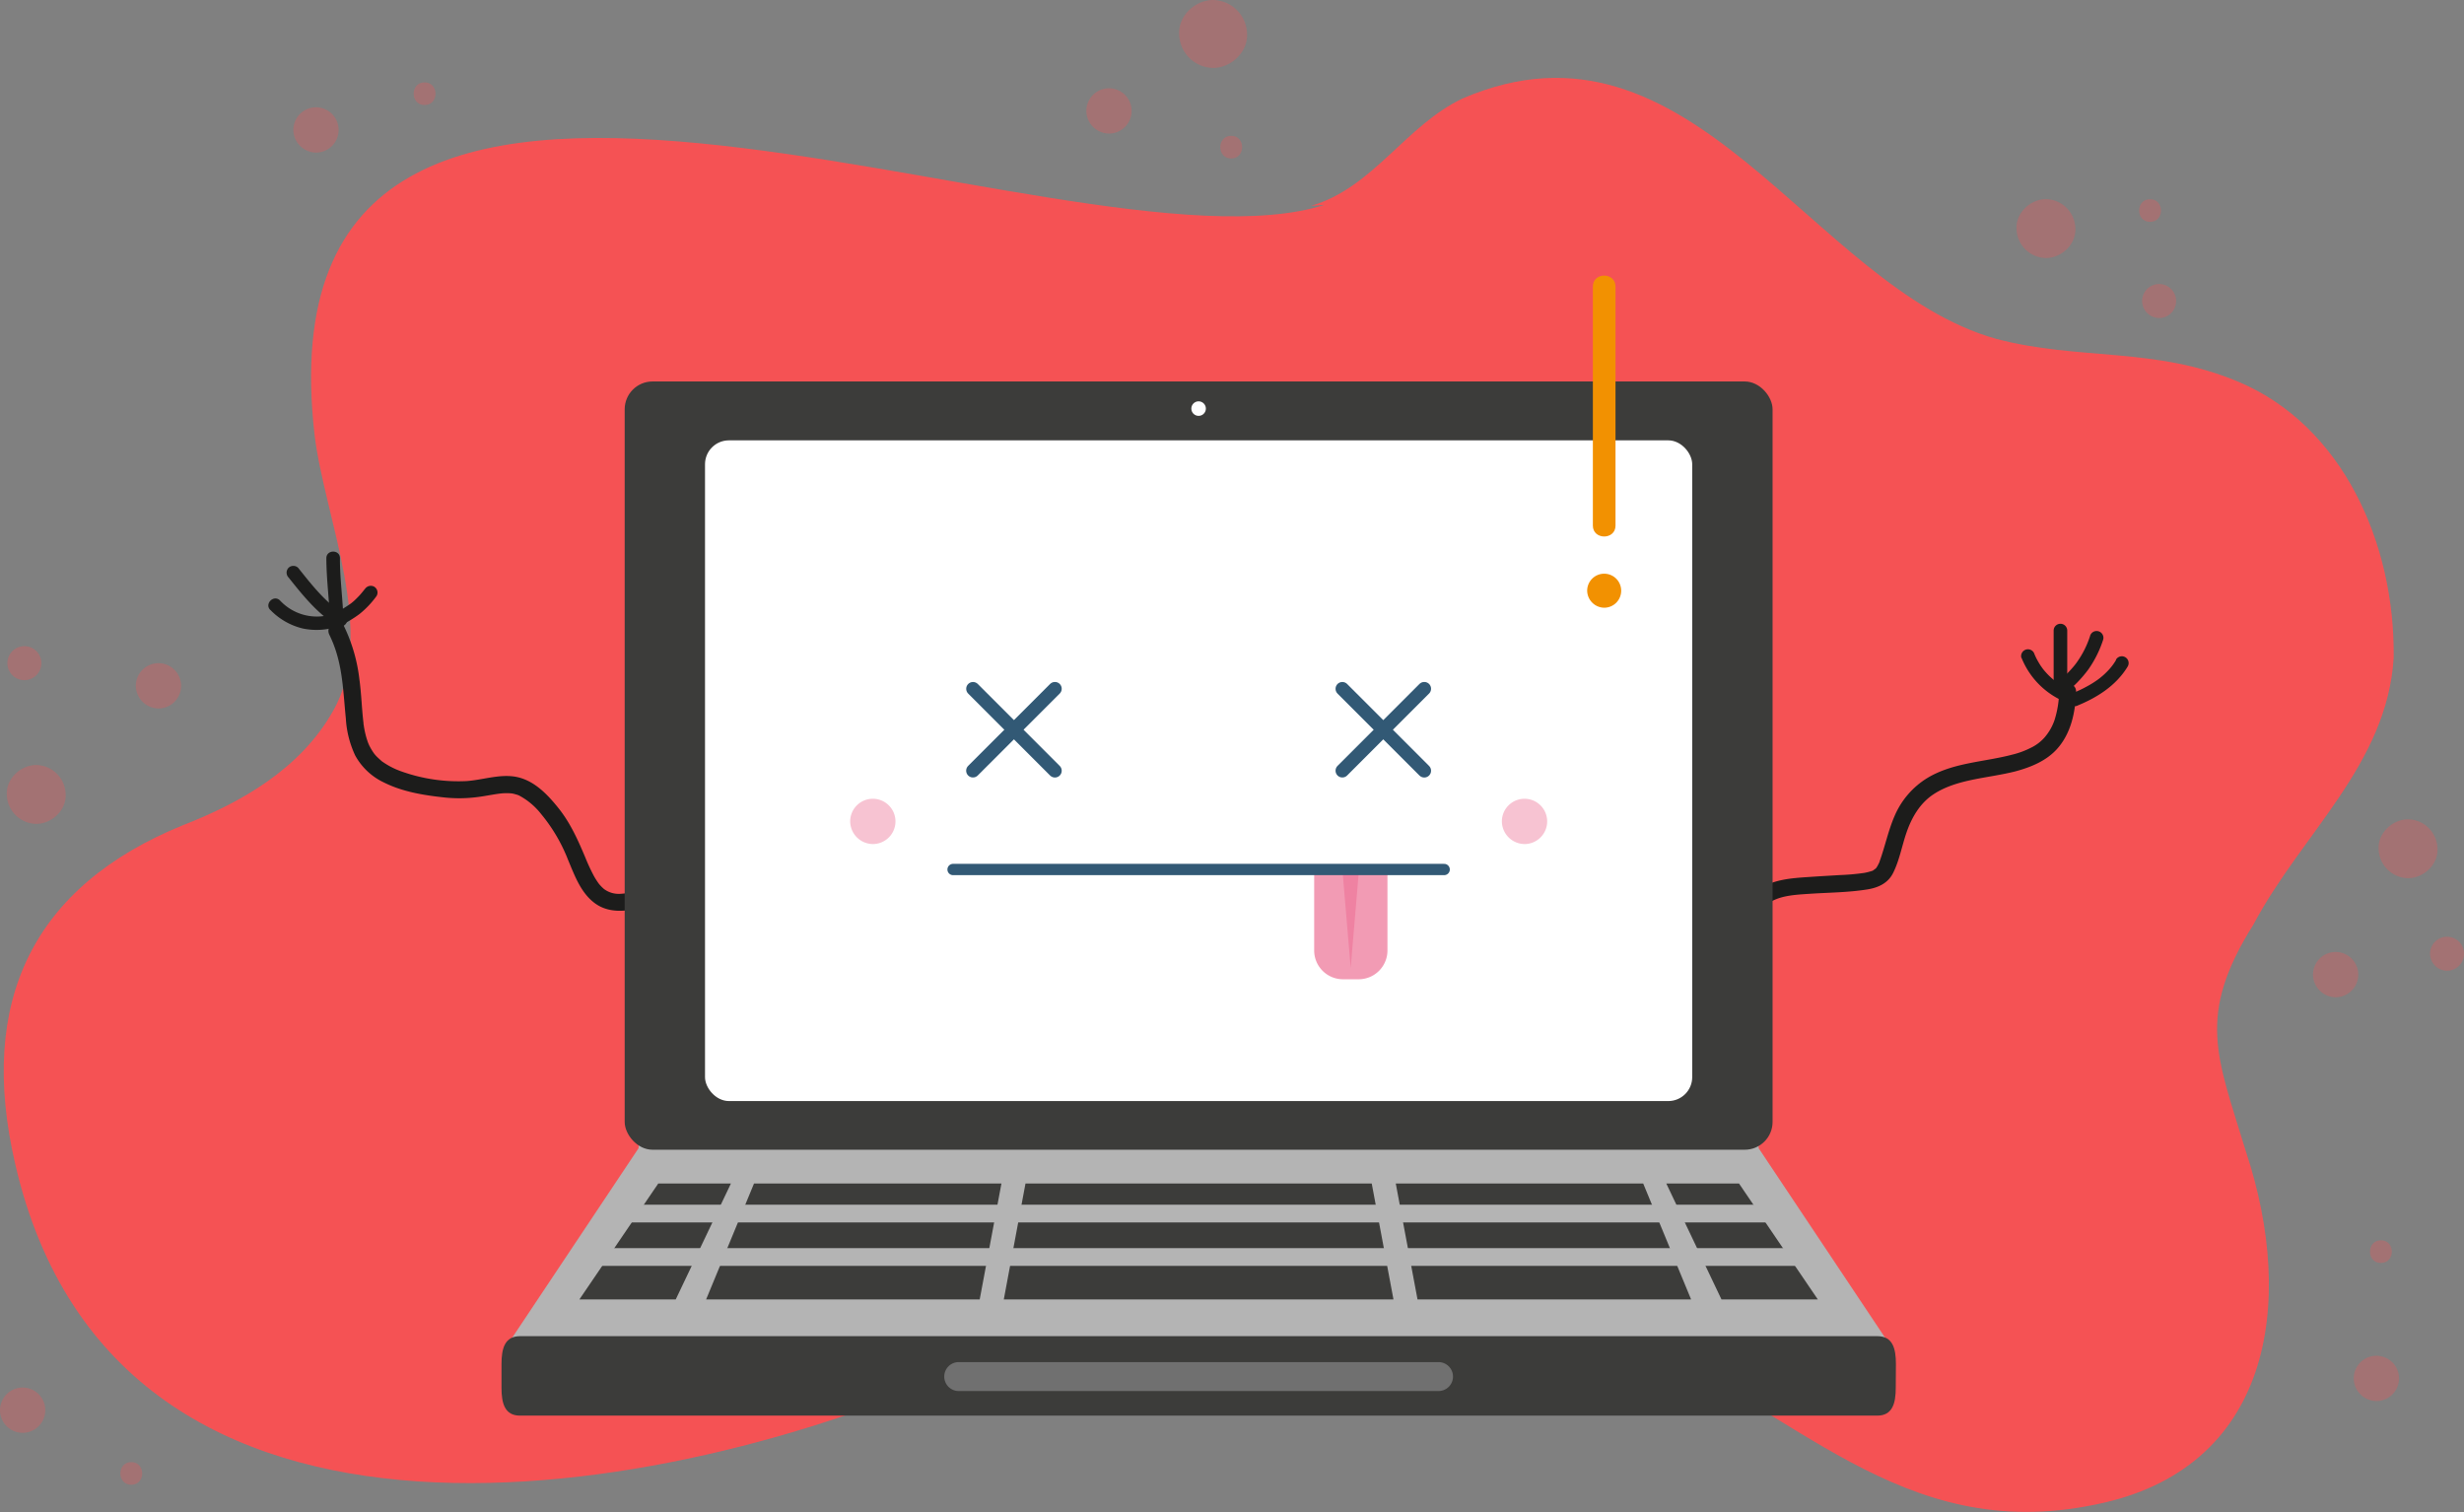 <svg xmlns="http://www.w3.org/2000/svg" viewBox="0 0 598.48 367.22"><rect x="0" y="0" width="598.48" height="367.22" fill="#808080" stroke="none"/><path d="M321.74,49.75c-62.59,20-260.84-78.56-245.32,56,2.42,20,15.31,48.28,4.43,67-7.89,14-22.35,22.19-36.32,27.63C8.05,215.21-5.53,243.05,3.71,282.78,28.42,389.84,163,364.45,233.58,332.7,283.8,309.08,343,305,395.05,325c40.74,16.27,66.14,50.4,114,40.4,42.41-8.51,48.81-48.55,36.43-85.82-7-23.06-12.09-32.8,1.87-55.06,11.75-22.11,32.45-38.86,34.05-64.76.34-28.05-12.55-56.31-37.49-66.94-20.41-8.69-38.91-5.18-59.1-10.53C439.86,69.68,411-.09,355.29,23.9,341.4,30.46,333.58,45.57,318.45,50" fill="#f55254"/><g opacity="0.3"><path d="M299.05,38.49c3.54,0,3.54-5.5,0-5.5s-3.55,5.5,0,5.5Z" fill="#f55254"/><path d="M38.49,172.07a5.5,5.5,0,1,0-5.5-5.5,5.57,5.57,0,0,0,5.5,5.5Z" fill="#f55254"/><path d="M567.3,242.21a5.5,5.5,0,1,0-5.5-5.5,5.56,5.56,0,0,0,5.5,5.5Z" fill="#f55254"/><path d="M269.36,32.44a5.5,5.5,0,1,0-5.5-5.5,5.56,5.56,0,0,0,5.5,5.5Z" fill="#f55254"/><path d="M584.89,213.29c3.74,0,7.33-3.28,7.15-7.15a7.27,7.27,0,0,0-7.15-7.15c-3.74,0-7.32,3.29-7.15,7.15a7.28,7.28,0,0,0,7.15,7.15Z" fill="#f55254"/><path d="M8.8,200.1c3.74,0,7.33-3.29,7.15-7.15A7.27,7.27,0,0,0,8.8,185.8c-3.74,0-7.32,3.29-7.15,7.15A7.27,7.27,0,0,0,8.8,200.1Z" fill="#f55254"/><path d="M496.94,62.67c3.74,0,7.32-3.28,7.15-7.15a7.27,7.27,0,0,0-7.15-7.15c-3.74,0-7.32,3.29-7.15,7.15a7.27,7.27,0,0,0,7.15,7.15Z" fill="#f55254"/><path d="M294.65,16.5c4.31,0,8.45-3.79,8.25-8.25A8.4,8.4,0,0,0,294.65,0c-4.32,0-8.45,3.79-8.25,8.25a8.39,8.39,0,0,0,8.25,8.25Z" fill="#f55254"/><path d="M594.35,235.77a4.13,4.13,0,1,0-4.12-4.12,4.17,4.17,0,0,0,4.12,4.12Z" fill="#f55254"/><path d="M5.72,165.19a4.13,4.13,0,1,0,0-8.25,4.13,4.13,0,0,0,0,8.25Z" fill="#f55254"/><path d="M524.43,77.24a4.13,4.13,0,1,0-4.13-4.12,4.17,4.17,0,0,0,4.13,4.12Z" fill="#f55254"/><path d="M522.23,53.88c3.54,0,3.54-5.5,0-5.5s-3.55,5.5,0,5.5Z" fill="#f55254"/><path d="M76.75,37.06a5.5,5.5,0,1,0-5.5-5.5,5.57,5.57,0,0,0,5.5,5.5Z" fill="#f55254"/><path d="M577.2,340.28a5.5,5.5,0,1,0-5.5-5.5,5.56,5.56,0,0,0,5.5,5.5Z" fill="#f55254"/><path d="M5.5,348a5.5,5.5,0,0,0,0-11,5.5,5.5,0,0,0,0,11Z" fill="#f55254"/><path d="M103.13,25.51c3.54,0,3.55-5.5,0-5.5s-3.54,5.5,0,5.5Z" fill="#f55254"/><path d="M578.3,306.74c3.54,0,3.54-5.5,0-5.5s-3.55,5.5,0,5.5Z" fill="#f55254"/><path d="M31.89,360.61c3.54,0,3.54-5.5,0-5.5s-3.55,5.5,0,5.5Z" fill="#f55254"/></g><path d="M157.77,215.37a20.75,20.75,0,0,1-7.14,1.72,6,6,0,0,1-3.87-1.13c-.49-.35.28.26-.18-.15l-.35-.32q-.37-.37-.72-.78a18.66,18.66,0,0,1-1.18-1.81,45.6,45.6,0,0,1-2.16-4.63c-1.77-4.2-3.59-8.3-6.44-11.89s-6.35-7.23-11.07-7.81c-3.79-.47-7.64.89-11.42,1.14a41.16,41.16,0,0,1-15.51-2.27,19,19,0,0,1-4.7-2.35,2.58,2.58,0,0,1-.51-.4c-.28-.25-.56-.5-.83-.76a7.15,7.15,0,0,1-1.14-1.37,15.43,15.43,0,0,1-.93-1.64c0-.06-.26-.59-.06-.13-.07-.16-.13-.32-.19-.48q-.18-.5-.33-1c-.19-.62-.34-1.25-.47-1.88-.07-.36-.14-.72-.19-1.08l-.09-.54c-.09-.62,0,.42,0-.2-.43-3.54-.51-7.11-1-10.65a40.12,40.12,0,0,0-3.73-12.86c-1.17-2.38-4.73-.29-3.56,2.08,3.25,6.57,3.28,13.17,4,20.3a24.43,24.43,0,0,0,2.27,9A15.45,15.45,0,0,0,93.16,190c4.56,2.3,9.71,3.14,14.73,3.68a34.39,34.39,0,0,0,8.36-.13c1.84-.24,4-.7,5.55-.85a12.64,12.64,0,0,1,2.46,0,4.94,4.94,0,0,1,.65.13l.6.17c.09,0,.73.28.53.19a16.73,16.73,0,0,1,5.37,4.49A40.37,40.37,0,0,1,138,208.9c1.59,3.77,3.09,8,6.54,10.51,4.22,3.06,9.89,1.64,14.34-.06a2.12,2.12,0,0,0,1.44-2.54,2.07,2.07,0,0,0-2.54-1.44Z" fill="#1c1c1b"/><path d="M88.59,143.08l-.09.12-.25.32-.42.51c-.29.35-.59.68-.91,1s-.58.59-.89.87c-.16.15-.33.29-.5.43l-.21.17c-.29.24.12-.08,0,0A30.13,30.13,0,0,1,81,149.09a1.67,1.67,0,0,0-.59,2.26,1.7,1.7,0,0,0,2.26.59,28.75,28.75,0,0,0,4.64-2.8,22.5,22.5,0,0,0,4.16-4.39,1.66,1.66,0,0,0-.59-2.26,1.71,1.71,0,0,0-2.26.59Z" fill="#1c1c1b"/><path d="M79.27,135.56c0,5.58.87,11.13.88,16.71a1.65,1.65,0,0,0,3.3,0c0-5.58-.91-11.13-.88-16.71,0-2.12-3.28-2.12-3.3,0Z" fill="#1c1c1b"/><path d="M70.08,140.25c3.45,4.31,7,8.78,11.77,11.69a1.65,1.65,0,1,0,1.67-2.85c-4.45-2.69-7.83-7.09-11.1-11.18a1.68,1.68,0,0,0-2.34,0,1.7,1.7,0,0,0,0,2.34Z" fill="#1c1c1b"/><path d="M65.69,148.16a16.24,16.24,0,0,0,7.87,4.49,16.53,16.53,0,0,0,8.68-.55c2-.65,1.15-3.84-.87-3.18A12.22,12.22,0,0,1,68,145.83c-1.51-1.49-3.85.84-2.33,2.33Z" fill="#1c1c1b"/><path d="M426,230.55a23.39,23.39,0,0,1,1-7.53,9.62,9.62,0,0,1,1.08-2.15,3.28,3.28,0,0,1,.57-.69c.13-.14.28-.28.42-.41s.65-.51.34-.29c2.75-2,6.58-2.16,10.12-2.4,4.68-.31,9.44-.32,14.07-1.07,2.61-.42,5-1.51,6.22-4,1.55-3.08,2.15-6.66,3.28-9.89,1.31-3.77,3.33-7.07,6.44-9.15,5.73-3.82,13.28-3.91,20-5.63,3.71-1,7.43-2.51,10.05-5.39,3.43-3.79,4.49-8.91,4.67-13.88.1-2.65-4-2.65-4.12,0a24.13,24.13,0,0,1-1.11,6.8,12.74,12.74,0,0,1-2.36,4.16,10.43,10.43,0,0,1-3.44,2.61,20.4,20.4,0,0,1-4.38,1.62c-6.91,1.84-14.4,1.9-20.69,5.68a20,20,0,0,0-7.88,9c-1.63,3.67-2.4,7.6-3.77,11.35,0,.13-.11.27-.16.41-.17.46.21-.41,0,0l-.35.67c-.06.11-.14.2-.2.31-.2.36.33-.35.05,0l-.56.55c.49-.44-.11,0-.27.14-.55.35.16,0-.34.16a14.59,14.59,0,0,1-1.84.47,55.27,55.27,0,0,1-5.88.53c-2.48.15-5,.29-7.46.46-4.36.29-9.21.57-12.78,3.4-4.2,3.32-4.84,9.2-4.86,14.19,0,2.65,4.11,2.66,4.12,0Z" fill="#1c1c1b"/><path d="M491,159.75a19.42,19.42,0,0,0,10.83,10.82,1.65,1.65,0,0,0,2-1.15,1.7,1.7,0,0,0-1.15-2c-.36-.14.18.09-.15-.06l-.4-.18q-.39-.18-.78-.39c-.46-.25-.92-.52-1.37-.82-.24-.16-.48-.32-.71-.49,0,0-.4-.31-.13-.09l-.33-.28a16.21,16.21,0,0,1-1.23-1.11c-.39-.39-.76-.8-1.12-1.23l-.27-.34-.09-.12-.46-.65c-.3-.47-.59-.95-.85-1.44q-.21-.37-.39-.78c-.05-.11-.11-.22-.15-.33l-.09-.2c.07.17.07.17,0,0a1.65,1.65,0,0,0-3.19.88Z" fill="#1c1c1b"/><path d="M498.81,153.15v13.2a1.65,1.65,0,0,0,3.3,0v-13.2a1.65,1.65,0,0,0-3.3,0Z" fill="#1c1c1b"/><path d="M507.66,154.47a23.37,23.37,0,0,1-3.24,6.42,14,14,0,0,1-.93,1.18c-.39.46-.8.9-1.21,1.32a36.06,36.06,0,0,1-3,2.67,1.66,1.66,0,0,0,0,2.33,1.69,1.69,0,0,0,2.34,0,30.54,30.54,0,0,0,5.64-5.83,27,27,0,0,0,3.58-7.21,1.65,1.65,0,0,0-3.19-.88Z" fill="#1c1c1b"/><path d="M514,160.24A14,14,0,0,1,511.9,163a17.91,17.91,0,0,1-2.45,2.13,24.22,24.22,0,0,1-3,1.82c-.52.28-1,.53-1.58.78l-.72.32-.17.08-.48.19a1.7,1.7,0,0,0-1.15,2,1.65,1.65,0,0,0,2,1.15c4.95-2,9.58-4.89,12.42-9.55a1.65,1.65,0,1,0-2.85-1.66Z" fill="#1c1c1b"/><path d="M458.69,326.13c0,4.61-34.55,5.95-38.29,5.95H161.86c-3.73,0-38.28-1.34-38.28-5.95l31.52-47.26c0-4.62,3-8.36,6.76-8.36H420.4c3.74,0,6.76,3.74,6.76,8.36Z" fill="#b4b4b4"/><polygon points="237.96 315.6 171.51 315.6 183.14 287.45 243.24 287.45 237.96 315.6" fill="#3c3c3a"/><polygon points="344.3 315.6 410.75 315.6 399.12 287.45 339.02 287.45 344.3 315.6" fill="#3c3c3a"/><polygon points="418.13 315.6 441.53 315.6 422.39 287.45 404.73 287.45 418.13 315.6" fill="#3c3c3a"/><polygon points="164.13 315.6 140.73 315.6 159.88 287.45 177.53 287.45 164.13 315.6" fill="#3c3c3a"/><polygon points="338.46 315.6 243.81 315.6 249.08 287.45 333.18 287.45 338.46 315.6" fill="#3c3c3a"/><rect x="146.51" y="292.59" width="289.25" height="4.31" fill="#b4b4b4"/><rect x="143.37" y="303.14" width="295.52" height="4.31" fill="#b4b4b4"/><path d="M460.46,337.07c0,3.73-.78,6.75-4.5,6.75H126.31c-3.73,0-4.5-3-4.5-6.75v-5.79c0-3.73.77-6.76,4.5-6.76H456c3.72,0,4.5,3,4.5,6.76Z" fill="#3c3c3a"/><path d="M352.92,334.34a3.52,3.52,0,0,1-3.52,3.51H232.86a3.51,3.51,0,0,1-3.51-3.51h0a3.51,3.51,0,0,1,3.51-3.52H349.4a3.52,3.52,0,0,1,3.52,3.52Z" fill="#707070"/><rect x="151.73" y="92.65" width="278.81" height="186.59" rx="6.76" fill="#3c3c3a"/><path d="M291.13,101a1.76,1.76,0,0,0,0-3.52,1.76,1.76,0,0,0,0,3.52Z" fill="#fff"/><rect x="171.24" y="106.95" width="239.78" height="160.47" rx="5.81" fill="#fff"/><line x1="256.23" y1="167.28" x2="236.32" y2="187.18" fill="none" stroke="#325975" stroke-linecap="round" stroke-linejoin="round" stroke-width="3.3"/><line x1="256.23" y1="187.19" x2="236.33" y2="167.29" fill="none" stroke="#325975" stroke-linecap="round" stroke-linejoin="round" stroke-width="3.3"/><line x1="345.94" y1="167.28" x2="326.04" y2="187.18" fill="none" stroke="#325975" stroke-linecap="round" stroke-linejoin="round" stroke-width="3.3"/><line x1="345.94" y1="187.19" x2="326.04" y2="167.29" fill="none" stroke="#325975" stroke-linecap="round" stroke-linejoin="round" stroke-width="3.3"/><path d="M337,211.2v19.64a7,7,0,0,1-7,7h-3.8a7,7,0,0,1-7-7V211.2" fill="#f29bb4"/><polygon points="330 212.23 328.07 235.09 326.14 212.23 330 212.23" fill="#ef82a2"/><line x1="231.49" y1="211.18" x2="350.77" y2="211.18" fill="none" stroke="#325975" stroke-linecap="round" stroke-linejoin="round" stroke-width="2.75"/><path d="M212,205a5.5,5.5,0,1,0-5.5-5.5A5.56,5.56,0,0,0,212,205Z" fill="#f7c3d2"/><path d="M370.29,205a5.5,5.5,0,1,0-5.5-5.5,5.56,5.56,0,0,0,5.5,5.5Z" fill="#f7c3d2"/><path d="M386.89,69.6v58.05c0,3.53,5.5,3.54,5.5,0V69.6c0-3.54-5.5-3.55-5.5,0Z" fill="#f29101"/><path d="M389.64,147.6a4.13,4.13,0,1,0-4.13-4.12,4.2,4.2,0,0,0,4.13,4.12Z" fill="#f29101"/></svg>